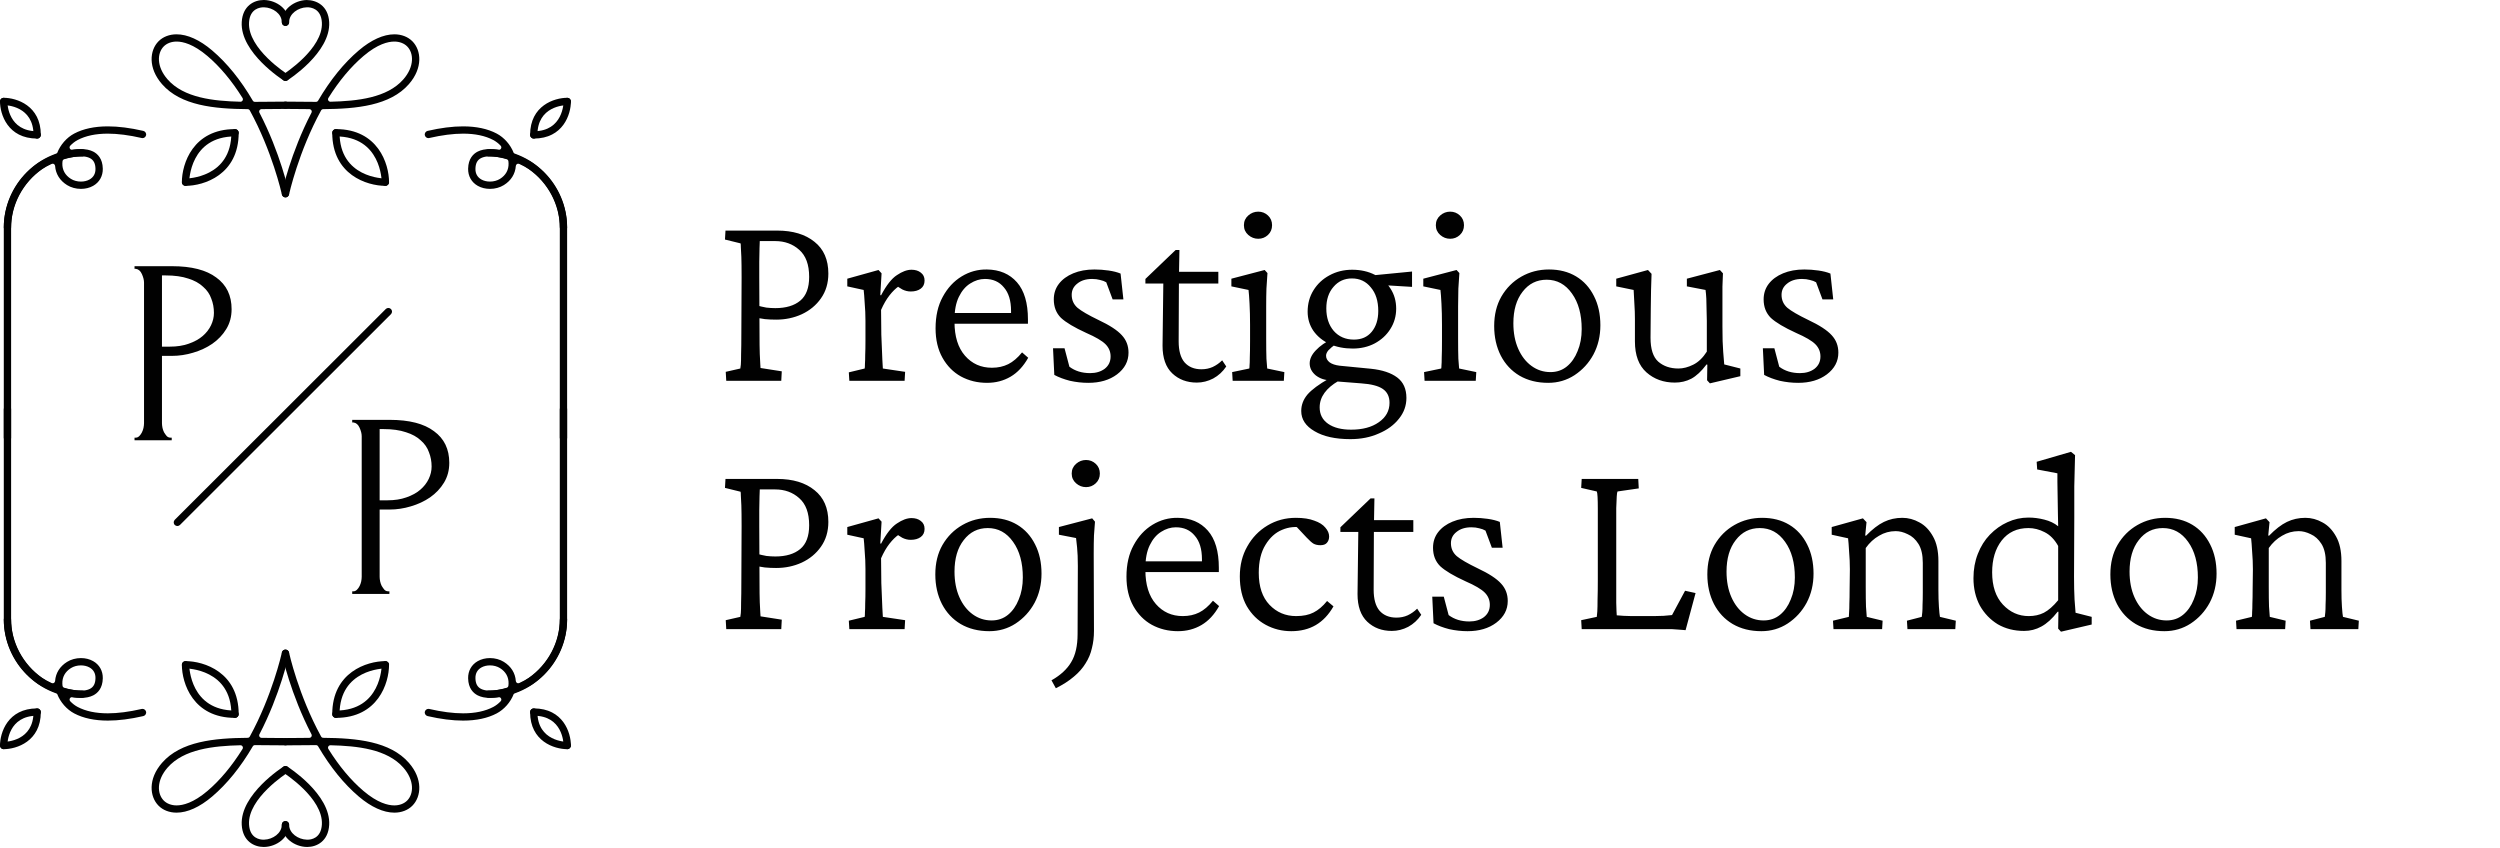 <?xml version="1.0" encoding="UTF-8"?>
<svg xmlns="http://www.w3.org/2000/svg" width="755" height="256" viewBox="0 0 755 256" fill="none">
  <g clip-path="url(#clip0_25_2)">
    <path d="M2.252 69.805C1.642 69.805 1.146 69.312 1.146 68.703C1.146 55.661 11.768 45.05 24.822 45.05C25.432 45.05 25.928 45.547 25.928 46.155C25.928 46.763 25.432 47.258 24.822 47.258C12.985 47.258 3.355 56.878 3.355 68.703C3.355 69.312 2.859 69.805 2.252 69.805Z" fill="#010101"></path>
    <path d="M24.454 47.211C23.047 47.211 21.302 47.511 19.401 48.077C19.122 48.161 18.92 48.401 18.883 48.689C18.856 48.892 18.838 49.094 18.83 49.298C18.759 51.284 19.654 52.917 21.417 54.02C22.261 54.549 23.331 54.84 24.438 54.84C25.405 54.84 26.306 54.621 27.043 54.205C28.24 53.53 28.86 52.419 28.834 50.992C28.808 49.35 28.27 48.319 27.145 47.745C26.449 47.391 25.545 47.211 24.454 47.211ZM2.252 133.335C1.642 133.335 1.146 132.839 1.146 132.231V68.702C1.146 61.173 5.095 53.73 11.454 49.282C12.431 48.599 14.361 47.537 16.845 46.609C17.042 46.537 17.198 46.382 17.274 46.187C18.234 43.715 20.154 41.531 22.407 40.34C25.134 38.894 28.554 38.163 32.572 38.163C35.754 38.163 39.356 38.623 43.285 39.529C43.877 39.666 44.25 40.26 44.112 40.852C43.998 41.351 43.547 41.713 43.046 41.713C42.962 41.713 42.879 41.703 42.795 41.681C38.995 40.806 35.551 40.361 32.552 40.361C28.925 40.361 25.86 41.008 23.44 42.289C22.627 42.722 21.878 43.298 21.213 44.008C20.999 44.236 20.952 44.577 21.1 44.856C21.229 45.097 21.481 45.244 21.751 45.244C21.788 45.244 21.829 45.242 21.868 45.234C22.772 45.09 23.631 45.014 24.424 45.014C25.9 45.014 27.153 45.272 28.147 45.776C29.441 46.434 30.993 47.87 31.045 50.954C31.084 53.176 30.021 55.06 28.13 56.127C27.066 56.727 25.793 57.043 24.44 57.043C22.924 57.043 21.433 56.633 20.245 55.891C18.065 54.526 16.817 52.53 16.639 50.117C16.62 49.877 16.487 49.663 16.28 49.539C16.165 49.472 16.033 49.437 15.905 49.437C15.8 49.437 15.697 49.458 15.599 49.502C14.451 50.029 13.456 50.578 12.72 51.09C6.943 55.132 3.355 61.878 3.355 68.702V132.231C3.355 132.839 2.859 133.335 2.252 133.335Z" fill="#010101"></path>
    <path d="M53.565 158.859C53.271 158.859 52.992 158.745 52.782 158.535C52.354 158.106 52.353 157.404 52.784 156.975L116.504 93.326C116.712 93.116 116.99 93.002 117.284 93.002C117.579 93.002 117.856 93.116 118.066 93.326C118.498 93.758 118.498 94.457 118.066 94.886L54.347 158.536C54.14 158.745 53.86 158.859 53.565 158.859Z" fill="#010101"></path>
    <path d="M40.628 80.39H51.94C57.835 80.39 62.296 81.532 65.323 83.816C68.403 86.046 69.944 89.233 69.944 93.375C69.944 95.606 69.413 97.597 68.35 99.35C67.288 101.102 65.881 102.589 64.128 103.811C62.429 104.979 60.49 105.882 58.313 106.519C56.189 107.156 54.064 107.475 51.94 107.475H48.913V127.789C48.913 128.214 48.966 128.692 49.072 129.223C49.178 129.701 49.338 130.152 49.55 130.577C49.816 131.002 50.081 131.374 50.347 131.692C50.666 132.011 51.037 132.17 51.462 132.17H51.86V132.967H40.628V132.17H41.026C41.398 132.17 41.743 132.011 42.062 131.692C42.381 131.374 42.646 131.002 42.859 130.577C43.071 130.152 43.23 129.701 43.337 129.223C43.443 128.692 43.496 128.214 43.496 127.789V85.329C43.496 84.586 43.283 83.736 42.859 82.78C42.434 81.824 41.823 81.293 41.026 81.187H40.628V80.39ZM48.913 83.178V104.687H51.303C53.427 104.687 55.312 104.395 56.959 103.811C58.658 103.226 60.066 102.456 61.181 101.5C62.296 100.545 63.146 99.456 63.73 98.234C64.314 97.013 64.606 95.765 64.606 94.49C64.606 92.95 64.341 91.516 63.81 90.189C63.332 88.808 62.509 87.613 61.34 86.604C60.225 85.542 58.738 84.718 56.879 84.134C55.02 83.497 52.737 83.178 50.028 83.178H48.913Z" fill="#010101"></path>
    <path d="M106.368 126.795H117.68C123.575 126.795 128.036 127.937 131.064 130.22C134.144 132.451 135.684 135.637 135.684 139.78C135.684 142.01 135.153 144.002 134.091 145.754C133.028 147.507 131.621 148.994 129.869 150.215C128.169 151.384 126.231 152.287 124.053 152.924C121.929 153.561 119.805 153.88 117.68 153.88H114.653V174.194C114.653 174.618 114.706 175.096 114.813 175.627C114.919 176.105 115.078 176.557 115.29 176.982C115.556 177.407 115.822 177.778 116.087 178.097C116.406 178.416 116.778 178.575 117.202 178.575H117.601V179.372H106.368V178.575H106.767C107.138 178.575 107.484 178.416 107.802 178.097C108.121 177.778 108.386 177.407 108.599 176.982C108.811 176.557 108.971 176.105 109.077 175.627C109.183 175.096 109.236 174.618 109.236 174.194V131.734C109.236 130.99 109.024 130.141 108.599 129.185C108.174 128.229 107.563 127.698 106.767 127.592H106.368V126.795ZM114.653 129.583V151.092H117.043C119.167 151.092 121.053 150.8 122.699 150.215C124.398 149.631 125.806 148.861 126.921 147.905C128.036 146.949 128.886 145.861 129.47 144.639C130.054 143.418 130.347 142.17 130.347 140.895C130.347 139.355 130.081 137.921 129.55 136.593C129.072 135.212 128.249 134.018 127.08 133.009C125.965 131.946 124.478 131.123 122.619 130.539C120.761 129.902 118.477 129.583 115.768 129.583H114.653Z" fill="#010101"></path>
    <path d="M119.075 12.553C117.178 12.553 114.023 13.308 109.782 16.909C105.964 20.151 102.393 24.421 99.168 29.596C99.024 29.826 99.02 30.116 99.153 30.349C99.285 30.579 99.53 30.721 99.793 30.721H99.809C107.949 30.521 116.928 29.564 121.82 23.959C125.199 20.087 124.961 16.033 122.978 14.029C122.036 13.076 120.65 12.553 119.075 12.553ZM86.21 59.608C86.125 59.608 86.05 59.6 85.981 59.584C85.687 59.522 85.441 59.353 85.28 59.105C85.121 58.856 85.067 58.563 85.128 58.275C85.232 57.784 87.742 46.178 94.066 34.032C94.183 33.805 94.176 33.533 94.044 33.314C93.911 33.097 93.676 32.961 93.418 32.958L90.944 32.934C89.347 32.916 87.761 32.897 86.209 32.897C85.6 32.897 85.103 32.402 85.103 31.793C85.103 31.185 85.6 30.689 86.209 30.689C87.769 30.689 89.363 30.706 90.97 30.726L91.355 30.731C92.713 30.745 94.078 30.758 95.435 30.761C95.698 30.761 95.939 30.622 96.071 30.396C99.727 24.147 103.857 19.044 108.353 15.227C112.097 12.046 115.812 10.363 119.094 10.363C121.264 10.363 123.201 11.114 124.55 12.477C127.248 15.206 127.749 20.524 123.485 25.412C117.813 31.907 107.7 32.88 97.616 32.964C97.348 32.967 97.103 33.112 96.975 33.345C90.15 45.791 87.312 58.619 87.288 58.743C87.181 59.243 86.726 59.608 86.21 59.608Z" fill="#010101"></path>
    <path d="M116.388 56.127C115.779 56.127 115.284 55.633 115.282 55.027C115.279 54.459 115.052 41.196 101.441 41.196C100.833 41.196 100.336 40.701 100.336 40.092C100.336 39.484 100.833 38.989 101.441 38.989C114.138 38.989 117.493 49.478 117.493 55.022C117.493 55.632 116.996 56.127 116.388 56.127Z" fill="#010101"></path>
    <path d="M116.388 56.127C110.836 56.127 100.336 52.776 100.336 40.092C100.336 39.484 100.833 38.989 101.441 38.989C102.048 38.989 102.545 39.484 102.545 40.092C102.545 53.689 115.824 53.915 116.389 53.918C116.999 53.921 117.492 54.42 117.49 55.027C117.489 55.633 116.993 56.127 116.388 56.127Z" fill="#010101"></path>
    <path d="M11.223 41.846C2.346 41.846 0 34.514 0 30.637C0 30.027 0.497 29.534 1.105 29.534C1.711 29.534 2.207 30.026 2.21 30.632V30.654C2.225 31.677 2.612 39.639 11.223 39.639C11.833 39.639 12.328 40.134 12.328 40.743C12.328 41.353 11.833 41.846 11.223 41.846Z" fill="#010101"></path>
    <path d="M11.224 41.846C10.615 41.846 10.12 41.353 10.12 40.743C10.12 32.068 2.027 31.748 1.105 31.741C0.498 31.735 0.002 31.237 0.004 30.631C0.007 30.026 0.502 29.534 1.106 29.534C4.988 29.534 12.329 31.876 12.329 40.743C12.329 41.353 11.834 41.846 11.224 41.846Z" fill="#010101"></path>
    <path d="M170.168 69.805C169.559 69.805 169.062 69.312 169.062 68.702C169.062 56.878 159.433 47.258 147.596 47.258C146.988 47.258 146.492 46.763 146.492 46.155C146.492 45.547 146.988 45.05 147.596 45.05C160.65 45.05 171.272 55.661 171.272 68.702C171.272 69.312 170.776 69.805 170.168 69.805Z" fill="#010101"></path>
    <path d="M147.965 47.21C146.876 47.21 145.97 47.389 145.272 47.745C144.146 48.319 143.609 49.35 143.581 50.992C143.558 52.417 144.177 53.529 145.373 54.205C146.109 54.621 147.009 54.839 147.975 54.839C149.08 54.839 150.155 54.548 151.001 54.02C152.763 52.917 153.657 51.285 153.587 49.303C153.578 49.094 153.559 48.895 153.535 48.691C153.497 48.402 153.294 48.162 153.015 48.078C151.117 47.51 149.369 47.21 147.965 47.21ZM170.166 133.335C169.558 133.335 169.061 132.839 169.061 132.231V68.702C169.061 61.881 165.475 55.132 159.698 51.092C158.956 50.573 157.96 50.025 156.819 49.502C156.721 49.458 156.615 49.437 156.512 49.437C156.382 49.437 156.251 49.472 156.137 49.54C155.931 49.663 155.796 49.877 155.778 50.119C155.601 52.53 154.356 54.526 152.174 55.891C150.986 56.633 149.495 57.043 147.98 57.043C146.627 57.043 145.35 56.727 144.29 56.128C142.399 55.063 141.335 53.177 141.373 50.954C141.425 47.868 142.976 46.434 144.269 45.776C145.262 45.273 146.514 45.016 147.989 45.016C148.781 45.016 149.643 45.091 150.549 45.236C150.588 45.243 150.628 45.246 150.666 45.246C150.936 45.246 151.186 45.1 151.315 44.856C151.464 44.58 151.421 44.239 151.204 44.01C150.543 43.302 149.792 42.723 148.978 42.289C146.559 41.008 143.494 40.361 139.865 40.361C136.866 40.361 133.422 40.806 129.629 41.68C129.537 41.703 129.455 41.713 129.371 41.713C128.868 41.713 128.419 41.351 128.303 40.85C128.168 40.26 128.541 39.666 129.133 39.529C133.057 38.623 136.659 38.163 139.839 38.163C143.859 38.163 147.28 38.895 150.008 40.338C152.264 41.531 154.184 43.715 155.143 46.187C155.218 46.382 155.375 46.537 155.572 46.609C158.061 47.54 159.991 48.601 160.964 49.282C167.321 53.73 171.27 61.172 171.27 68.702V132.231C171.27 132.839 170.775 133.335 170.166 133.335Z" fill="#010101"></path>
    <path d="M53.341 12.553C51.766 12.553 50.381 13.076 49.441 14.029C47.459 16.032 47.218 20.087 50.597 23.96C55.493 29.564 64.468 30.521 72.603 30.721H72.622C72.885 30.721 73.128 30.579 73.261 30.349C73.395 30.116 73.389 29.826 73.247 29.597C70.02 24.418 66.45 20.148 62.635 16.909C58.396 13.308 55.242 12.553 53.341 12.553ZM86.207 59.607C85.689 59.607 85.239 59.243 85.13 58.738C85.011 58.203 82.185 45.655 75.436 33.344C75.308 33.111 75.064 32.967 74.797 32.964C64.715 32.88 54.602 31.907 48.931 25.412C44.668 20.524 45.171 15.205 47.867 12.477C49.216 11.115 51.152 10.364 53.324 10.364C56.605 10.364 60.32 12.046 64.064 15.227C68.558 19.044 72.69 24.147 76.344 30.396C76.478 30.622 76.718 30.761 76.981 30.761C78.338 30.758 79.701 30.745 81.059 30.731L81.446 30.726C83.055 30.706 84.648 30.689 86.21 30.689C86.818 30.689 87.312 31.185 87.312 31.793C87.312 32.402 86.818 32.897 86.21 32.897C84.656 32.897 83.07 32.916 81.471 32.934L78.997 32.958C78.741 32.961 78.505 33.097 78.374 33.314C78.241 33.533 78.234 33.805 78.351 34.032C84.639 46.107 87.185 57.781 87.289 58.273C87.417 58.868 87.035 59.455 86.44 59.583C86.368 59.6 86.289 59.607 86.207 59.607Z" fill="#010101"></path>
    <path d="M56.024 56.125C55.419 56.122 54.924 55.629 54.924 55.022C54.924 49.478 58.279 38.989 70.979 38.989C71.587 38.989 72.084 39.484 72.084 40.092C72.084 40.701 71.587 41.196 70.979 41.196C57.401 41.196 57.139 54.458 57.135 55.022C57.13 55.632 56.636 56.125 56.029 56.125H56.024Z" fill="#010101"></path>
    <path d="M56.029 56.127C55.421 56.127 54.924 55.632 54.924 55.022C54.924 54.416 55.419 53.919 56.025 53.918C56.593 53.915 69.873 53.689 69.873 40.092C69.873 39.484 70.369 38.989 70.979 38.989C71.587 38.989 72.084 39.484 72.084 40.092C72.084 52.776 61.583 56.127 56.029 56.127Z" fill="#010101"></path>
    <path d="M161.195 41.846C160.587 41.846 160.09 41.353 160.09 40.743C160.09 40.134 160.587 39.639 161.195 39.639C170.106 39.639 170.207 31.004 170.207 30.637C170.207 30.027 170.703 29.534 171.311 29.534C171.921 29.534 172.417 30.027 172.417 30.637C172.417 34.514 170.071 41.846 161.195 41.846Z" fill="#010101"></path>
    <path d="M161.195 41.846C160.587 41.846 160.09 41.353 160.09 40.743C160.09 31.876 167.428 29.534 171.311 29.534C171.921 29.534 172.417 30.027 172.417 30.637C172.417 31.243 171.924 31.74 171.317 31.741C170.39 31.748 162.299 32.067 162.299 40.743C162.299 41.353 161.805 41.846 161.195 41.846Z" fill="#010101"></path>
    <path d="M86.206 24.442C85.999 24.442 85.797 24.383 85.621 24.273C85.487 24.187 72.474 15.919 73.004 6.658C73.282 1.743 76.746 0 79.628 0L79.844 0.003C83.436 0.107 87.311 2.704 87.311 6.721C87.311 7.331 86.817 7.826 86.209 7.826C85.6 7.826 85.103 7.331 85.103 6.721C85.103 4.115 82.352 2.281 79.78 2.209L79.591 2.206C78.624 2.206 75.453 2.534 75.208 6.785C74.754 14.721 86.675 22.329 86.797 22.406C87.046 22.562 87.22 22.807 87.285 23.092C87.352 23.381 87.301 23.678 87.142 23.927C86.939 24.25 86.587 24.442 86.206 24.442Z" fill="#010101"></path>
    <path d="M86.21 24.442C85.828 24.442 85.479 24.25 85.276 23.93C85.118 23.678 85.067 23.38 85.131 23.09C85.196 22.805 85.369 22.561 85.618 22.406C85.738 22.329 97.659 14.705 97.209 6.785C96.965 2.533 93.808 2.204 92.848 2.204L92.626 2.209C90.064 2.281 87.311 4.115 87.311 6.721C87.311 7.331 86.817 7.826 86.209 7.826C85.6 7.826 85.103 7.331 85.103 6.721C85.103 2.703 88.981 0.107 92.574 0.003C95.608 0.003 99.134 1.745 99.412 6.658C99.941 15.919 86.929 24.187 86.799 24.27C86.62 24.383 86.416 24.442 86.21 24.442Z" fill="#010101"></path>
    <path d="M147.596 210.733C146.988 210.733 146.492 210.239 146.492 209.63C146.492 209.022 146.988 208.526 147.596 208.526C159.433 208.526 169.062 198.907 169.062 187.085C169.062 186.477 169.559 185.982 170.168 185.982C170.776 185.982 171.272 186.477 171.272 187.085C171.272 200.124 160.65 210.733 147.596 210.733Z" fill="#010101"></path>
    <path d="M147.977 200.946C147.009 200.946 146.109 201.166 145.373 201.578C144.177 202.257 143.558 203.369 143.581 204.794C143.609 206.434 144.146 207.468 145.271 208.041C145.969 208.394 146.874 208.573 147.965 208.573C149.369 208.573 151.118 208.272 153.015 207.708C153.294 207.622 153.497 207.384 153.535 207.094C153.559 206.89 153.578 206.687 153.587 206.486C153.657 204.499 152.763 202.868 150.999 201.765C150.158 201.237 149.084 200.946 147.977 200.946ZM139.839 217.622C136.66 217.622 133.058 217.163 129.132 216.259C128.539 216.121 128.168 215.528 128.303 214.934C128.419 214.439 128.872 214.079 129.385 214.079C129.466 214.079 129.551 214.088 129.632 214.105C133.419 214.981 136.86 215.425 139.859 215.425C143.488 215.425 146.554 214.774 148.977 213.494C149.775 213.073 150.544 212.477 151.202 211.776C151.42 211.548 151.464 211.206 151.315 210.928C151.186 210.686 150.936 210.539 150.666 210.539C150.628 210.539 150.588 210.542 150.549 210.547C149.642 210.695 148.781 210.769 147.989 210.769C146.512 210.769 145.262 210.513 144.269 210.006C142.976 209.349 141.425 207.918 141.373 204.831C141.336 202.608 142.399 200.722 144.29 199.656C145.35 199.059 146.627 198.74 147.978 198.74C149.495 198.74 150.985 199.15 152.173 199.894C154.356 201.259 155.601 203.253 155.778 205.666C155.796 205.906 155.931 206.123 156.137 206.246C156.251 206.314 156.383 206.347 156.512 206.347C156.617 206.347 156.721 206.326 156.819 206.282C157.965 205.757 158.962 205.208 159.697 204.695C165.475 200.652 169.061 193.903 169.061 187.085V123.554C169.061 122.945 169.558 122.45 170.166 122.45C170.775 122.45 171.27 122.945 171.27 123.554V187.085C171.27 194.614 167.321 202.053 160.965 206.502C159.988 207.182 158.058 208.246 155.572 209.174C155.375 209.249 155.218 209.403 155.143 209.598C154.184 212.07 152.264 214.255 150.01 215.445C147.282 216.89 143.861 217.622 139.839 217.622Z" fill="#010101"></path>
    <path d="M72.603 225.067C64.469 225.262 55.492 226.22 50.597 231.827C47.218 235.697 47.459 239.753 49.441 241.757C50.379 242.707 51.764 243.231 53.339 243.231C55.24 243.231 58.396 242.475 62.635 238.877C66.446 235.64 70.017 231.371 73.247 226.19C73.389 225.961 73.394 225.672 73.261 225.437C73.128 225.207 72.884 225.067 72.622 225.067H72.603ZM53.322 245.42C51.15 245.42 49.213 244.669 47.868 243.306C45.171 240.579 44.668 235.262 48.931 230.376C54.603 223.876 64.716 222.905 74.797 222.822C75.064 222.819 75.308 222.675 75.436 222.44C82.185 210.128 85.011 197.58 85.129 197.053C85.239 196.54 85.686 196.173 86.201 196.173C86.279 196.173 86.356 196.182 86.433 196.197C87.035 196.329 87.416 196.915 87.289 197.513C87.185 198.002 84.638 209.682 78.351 221.755C78.234 221.981 78.241 222.252 78.374 222.473C78.504 222.69 78.741 222.827 78.997 222.828L81.851 222.858C83.323 222.874 84.779 222.89 86.21 222.89C86.818 222.89 87.312 223.387 87.312 223.993C87.312 224.601 86.818 225.096 86.21 225.096C84.646 225.096 83.052 225.079 81.443 225.061C79.958 225.045 78.467 225.029 76.982 225.025C76.719 225.025 76.478 225.164 76.344 225.39C72.689 231.642 68.557 236.745 64.064 240.557C60.321 243.739 56.606 245.42 53.322 245.42Z" fill="#010101"></path>
    <path d="M70.979 216.797C58.279 216.797 54.924 206.308 54.924 200.762C54.924 200.154 55.421 199.658 56.029 199.658C56.638 199.658 57.133 200.153 57.135 200.758V200.781C57.149 201.638 57.578 214.587 70.979 214.587C71.587 214.587 72.084 215.083 72.084 215.691C72.084 216.3 71.587 216.797 70.979 216.797Z" fill="#010101"></path>
    <path d="M70.98 216.797C70.37 216.797 69.874 216.3 69.874 215.691C69.874 202.131 56.595 201.868 56.03 201.864C55.42 201.861 54.926 201.367 54.928 200.758C54.929 200.153 55.425 199.658 56.03 199.658C61.584 199.658 72.085 203.008 72.085 215.691C72.085 216.3 71.588 216.797 70.98 216.797Z" fill="#010101"></path>
    <path d="M171.311 226.251C170.704 226.251 170.209 225.759 170.207 225.154C170.2 224.229 169.881 216.146 161.195 216.146C160.587 216.146 160.09 215.651 160.09 215.041C160.09 214.433 160.587 213.937 161.195 213.937C170.071 213.937 172.417 221.271 172.417 225.148C172.417 225.756 171.921 226.251 171.311 226.251Z" fill="#010101"></path>
    <path d="M171.311 226.251C167.428 226.251 160.09 223.908 160.09 215.041C160.09 214.433 160.587 213.937 161.195 213.937C161.805 213.937 162.299 214.433 162.299 215.041C162.299 223.942 170.943 224.045 171.311 224.045C171.921 224.045 172.417 224.539 172.417 225.148C172.417 225.756 171.921 226.251 171.311 226.251Z" fill="#010101"></path>
    <path d="M24.822 210.733C11.768 210.733 1.146 200.124 1.146 187.085C1.146 186.477 1.642 185.982 2.252 185.982C2.859 185.982 3.355 186.477 3.355 187.085C3.355 198.907 12.985 208.526 24.822 208.526C25.432 208.526 25.928 209.022 25.928 209.63C25.928 210.239 25.432 210.733 24.822 210.733Z" fill="#010101"></path>
    <path d="M24.438 200.946C23.333 200.946 22.261 201.237 21.417 201.767C19.654 202.868 18.759 204.501 18.83 206.485C18.838 206.688 18.856 206.893 18.883 207.097C18.92 207.384 19.122 207.622 19.401 207.706C21.302 208.275 23.047 208.578 24.451 208.578C25.544 208.578 26.449 208.397 27.146 208.041C28.27 207.468 28.808 206.434 28.834 204.793C28.86 203.367 28.24 202.256 27.043 201.578C26.306 201.165 25.405 200.946 24.438 200.946ZM32.576 217.622C28.556 217.622 25.134 216.89 22.408 215.447C20.154 214.255 18.234 212.07 17.274 209.598C17.198 209.403 17.042 209.249 16.845 209.174C14.358 208.246 12.43 207.184 11.454 206.502C5.095 202.053 1.146 194.614 1.146 187.085V123.554C1.146 122.945 1.642 122.45 2.252 122.45C2.859 122.45 3.355 122.945 3.355 123.554V187.085C3.355 193.905 6.943 200.654 12.719 204.693C13.456 205.208 14.451 205.757 15.599 206.282C15.697 206.326 15.8 206.347 15.905 206.347C16.033 206.347 16.165 206.314 16.28 206.246C16.487 206.123 16.62 205.906 16.639 205.667C16.817 203.253 18.065 201.259 20.245 199.894C21.435 199.15 22.926 198.74 24.441 198.74C25.794 198.74 27.068 199.059 28.13 199.658C30.021 200.725 31.084 202.61 31.045 204.832C30.993 207.916 29.441 209.348 28.149 210.006C27.153 210.514 25.9 210.772 24.425 210.772C23.633 210.772 22.773 210.697 21.868 210.549C21.829 210.543 21.788 210.54 21.751 210.54C21.481 210.54 21.229 210.688 21.1 210.928C20.952 211.207 20.999 211.549 21.213 211.778C21.88 212.487 22.63 213.066 23.44 213.494C25.858 214.774 28.927 215.425 32.558 215.425C35.557 215.425 38.998 214.981 42.788 214.105C42.868 214.088 42.95 214.079 43.031 214.079C43.544 214.079 43.998 214.439 44.112 214.934C44.25 215.528 43.879 216.121 43.285 216.259C39.358 217.163 35.757 217.622 32.576 217.622Z" fill="#010101"></path>
    <path d="M99.796 225.067C99.533 225.067 99.288 225.207 99.156 225.437C99.023 225.672 99.027 225.961 99.17 226.19C102.404 231.374 105.973 235.642 109.782 238.877C114.023 242.475 117.178 243.232 119.076 243.232C120.651 243.232 122.038 242.708 122.978 241.757C124.96 239.753 125.199 235.697 121.82 231.829C116.926 226.22 107.949 225.262 99.812 225.067H99.796ZM119.095 245.42C115.813 245.42 112.099 243.739 108.353 240.557C103.863 236.748 99.731 231.645 96.071 225.39C95.939 225.164 95.699 225.025 95.437 225.025C93.952 225.029 92.459 225.045 90.976 225.061C89.365 225.078 87.771 225.096 86.209 225.096C85.6 225.096 85.103 224.601 85.103 223.993C85.103 223.387 85.6 222.89 86.209 222.89C87.638 222.89 89.095 222.874 90.567 222.858L93.418 222.828C93.676 222.826 93.911 222.69 94.044 222.473C94.176 222.252 94.183 221.981 94.066 221.755C87.742 209.611 85.233 198.001 85.13 197.514C85.067 197.222 85.121 196.927 85.28 196.681C85.441 196.433 85.687 196.263 85.979 196.2C86.061 196.181 86.139 196.173 86.218 196.173C86.729 196.173 87.181 196.54 87.288 197.047C87.314 197.173 90.075 209.843 96.981 222.44C97.109 222.674 97.353 222.819 97.621 222.822C107.703 222.905 117.814 223.876 123.485 230.376C127.749 235.262 127.248 240.579 124.55 243.306C123.204 244.669 121.267 245.42 119.095 245.42Z" fill="#010101"></path>
    <path d="M101.441 216.797C100.833 216.797 100.336 216.301 100.336 215.691C100.336 215.083 100.833 214.587 101.441 214.587C115.052 214.587 115.279 201.324 115.282 200.761C115.285 200.154 115.781 199.659 116.388 199.659C116.999 199.662 117.493 200.157 117.493 200.762C117.493 206.308 114.138 216.797 101.441 216.797Z" fill="#010101"></path>
    <path d="M101.441 216.797C100.833 216.797 100.336 216.3 100.336 215.691C100.336 203.008 110.836 199.658 116.388 199.658C116.996 199.658 117.493 200.154 117.493 200.762C117.493 201.37 116.999 201.862 116.392 201.864C115.823 201.868 102.545 202.131 102.545 215.691C102.545 216.3 102.048 216.797 101.441 216.797Z" fill="#010101"></path>
    <path d="M1.098 226.248C0.496 226.245 0 225.751 0 225.148C0 221.271 2.346 213.937 11.223 213.937C11.833 213.937 12.328 214.433 12.328 215.041C12.328 215.651 11.833 216.146 11.223 216.146C2.538 216.146 2.218 224.229 2.21 225.149C2.204 225.753 1.71 226.248 1.105 226.248H1.098Z" fill="#010101"></path>
    <path d="M1.105 226.251C0.497 226.251 0 225.756 0 225.148C0 224.54 0.494 224.046 1.1 224.045C2.025 224.038 10.119 223.718 10.119 215.041C10.119 214.433 10.614 213.937 11.223 213.937C11.833 213.937 12.328 214.433 12.328 215.041C12.328 223.908 4.987 226.251 1.105 226.251Z" fill="#010101"></path>
    <path d="M92.567 255.782C88.981 255.679 85.104 253.079 85.104 249.063C85.104 248.455 85.601 247.959 86.21 247.959C86.818 247.959 87.312 248.455 87.312 249.063C87.312 251.671 90.065 253.502 92.635 253.577C92.706 253.582 92.803 253.585 92.902 253.585C93.851 253.585 96.966 253.253 97.209 249.001C97.661 241.064 85.742 233.457 85.621 233.38C85.371 233.221 85.197 232.978 85.132 232.691C85.066 232.403 85.116 232.108 85.273 231.858C85.478 231.538 85.828 231.345 86.212 231.345C86.418 231.345 86.622 231.403 86.798 231.515C86.93 231.596 99.942 239.866 99.413 249.125C99.133 254.04 95.669 255.784 92.786 255.784L92.567 255.782Z" fill="#010101"></path>
    <path d="M79.631 255.784C76.748 255.784 73.284 254.04 73.004 249.125C72.474 239.866 85.487 231.596 85.619 231.516C85.796 231.403 85.997 231.345 86.205 231.345C86.587 231.345 86.938 231.536 87.139 231.856C87.298 232.108 87.351 232.405 87.285 232.693C87.22 232.979 87.048 233.222 86.8 233.38C86.678 233.457 74.756 241.078 75.208 249.001C75.453 253.252 78.585 253.583 79.537 253.583L79.798 253.576C82.352 253.502 85.103 251.671 85.103 249.063C85.103 248.455 85.6 247.959 86.209 247.959C86.817 247.959 87.311 248.455 87.311 249.063C87.311 253.079 83.436 255.679 79.844 255.782L79.631 255.784Z" fill="#010101"></path>
  </g>
  <path d="M219.328 115L219.173 112.295L223.578 111.291C223.63 111.085 223.681 110.698 223.733 110.131C223.784 109.513 223.81 108.457 223.81 106.963C223.861 105.417 223.887 103.254 223.887 100.472L223.964 83.856C223.964 81.126 223.939 79.039 223.887 77.597C223.836 76.154 223.784 75.15 223.733 74.583C223.733 74.016 223.707 73.656 223.655 73.501L218.941 72.342L219.096 69.637H234.706C239.446 69.637 243.207 70.77 245.989 73.037C248.771 75.253 250.162 78.447 250.162 82.62C250.162 85.505 249.415 88.004 247.921 90.116C246.478 92.177 244.546 93.774 242.125 94.907C239.755 95.989 237.179 96.53 234.397 96.53C233.212 96.53 232.079 96.479 230.997 96.376C229.966 96.221 229.013 96.067 228.137 95.912V92.125C229.477 92.486 230.585 92.744 231.46 92.898C232.388 93.001 233.289 93.053 234.165 93.053C237.359 93.053 239.858 92.306 241.661 90.812C243.465 89.317 244.366 86.922 244.366 83.625C244.366 79.915 243.361 77.185 241.352 75.433C239.394 73.681 236.973 72.806 234.088 72.806H229.451C229.451 73.115 229.425 73.836 229.374 74.969C229.374 76.103 229.348 77.468 229.297 79.065C229.297 80.611 229.297 82.208 229.297 83.856L229.374 100.472C229.374 103.254 229.4 105.392 229.451 106.886C229.503 108.328 229.554 109.359 229.606 109.977C229.657 110.544 229.683 110.93 229.683 111.136L236.097 112.141L235.943 115H219.328ZM256.499 115L256.344 112.45L261.136 111.291C261.187 111.033 261.213 110.569 261.213 109.9C261.264 109.23 261.29 108.328 261.29 107.195C261.342 106.061 261.368 104.645 261.368 102.944V96.839C261.368 95.036 261.29 93.259 261.136 91.507C261.033 89.704 260.93 88.39 260.827 87.566L255.881 86.484V84.166L265.309 81.538L266.236 82.543L265.85 89.112L266.082 89.189C267.679 86.149 269.276 84.114 270.873 83.084C272.47 82.002 273.938 81.461 275.278 81.461C276.411 81.461 277.339 81.744 278.06 82.311C278.833 82.878 279.219 83.676 279.219 84.707C279.219 85.788 278.833 86.613 278.06 87.18C277.287 87.746 276.282 88.03 275.046 88.03C274.17 88.03 273.32 87.823 272.496 87.411C271.723 86.999 271.002 86.484 270.332 85.866L271.491 86.407C270.512 87.076 269.559 88.004 268.632 89.189C267.704 90.374 266.854 91.842 266.082 93.594L266.159 101.09C266.21 102.223 266.262 103.46 266.313 104.799C266.365 106.139 266.416 107.401 266.468 108.586C266.519 109.719 266.571 110.621 266.622 111.291L273.346 112.295L273.191 115H256.499ZM298.075 115.618C295.19 115.618 292.563 114.974 290.193 113.686C287.874 112.398 286.02 110.518 284.629 108.045C283.238 105.572 282.542 102.61 282.542 99.158C282.542 95.448 283.263 92.28 284.706 89.652C286.148 86.973 288.055 84.913 290.424 83.47C292.794 82.028 295.345 81.332 298.075 81.384C301.888 81.435 304.901 82.723 307.117 85.248C309.332 87.772 310.44 91.507 310.44 96.453V97.767H286.406V94.521H306.112L305.339 95.294V93.903C305.339 90.812 304.618 88.442 303.176 86.793C301.785 85.093 299.878 84.243 297.457 84.243C295.911 84.243 294.417 84.707 292.975 85.634C291.584 86.51 290.45 87.849 289.574 89.652C288.699 91.456 288.261 93.722 288.261 96.453V97.226C288.261 101.605 289.317 105.005 291.429 107.427C293.541 109.848 296.246 111.059 299.543 111.059C301.398 111.059 303.047 110.698 304.489 109.977C305.932 109.256 307.323 108.071 308.662 106.422L310.517 108.045C309.075 110.621 307.297 112.527 305.185 113.764C303.073 115 300.703 115.618 298.075 115.618ZM328.678 115.618C326.823 115.618 324.968 115.412 323.114 115C321.31 114.536 319.739 113.944 318.4 113.223L318.013 105.186H321.491L322.959 110.75C324.659 112.038 326.746 112.682 329.219 112.682C330.97 112.682 332.439 112.244 333.624 111.368C334.809 110.441 335.401 109.204 335.401 107.658C335.401 106.216 334.886 104.979 333.855 103.949C332.825 102.919 330.893 101.785 328.059 100.549C324.453 98.9 321.903 97.38 320.409 95.989C318.966 94.547 318.245 92.692 318.245 90.425C318.245 88.622 318.76 87.051 319.791 85.711C320.821 84.372 322.264 83.316 324.118 82.543C325.973 81.77 328.111 81.384 330.532 81.384C331.923 81.384 333.34 81.487 334.783 81.693C336.225 81.899 337.436 82.208 338.415 82.62L339.265 90.425H336.019L334.087 85.248C333.572 84.938 332.954 84.707 332.233 84.552C331.511 84.346 330.713 84.243 329.837 84.243C327.982 84.243 326.488 84.707 325.355 85.634C324.221 86.51 323.655 87.643 323.655 89.034C323.655 90.631 324.247 91.945 325.432 92.975C326.617 93.954 328.703 95.165 331.692 96.608C335.092 98.205 337.462 99.75 338.801 101.244C340.141 102.687 340.811 104.439 340.811 106.499C340.811 109.127 339.651 111.316 337.333 113.068C335.066 114.768 332.181 115.618 328.678 115.618ZM370.331 110.672C369.301 112.218 367.987 113.429 366.39 114.304C364.793 115.129 363.144 115.541 361.444 115.541C358.456 115.541 355.983 114.614 354.025 112.759C352.068 110.904 351.089 108.122 351.089 104.413L351.32 85.634H345.911V84.243L355.03 75.51H356.189L356.035 83.856L355.957 103.099C355.957 105.933 356.55 108.045 357.735 109.436C358.971 110.827 360.671 111.522 362.835 111.522C364.072 111.522 365.205 111.291 366.235 110.827C367.317 110.312 368.27 109.642 369.095 108.818L370.331 110.672ZM353.793 85.634V82.079H367.936V85.634H353.793ZM372.263 115L372.109 112.373L377.286 111.291C377.338 111.085 377.364 110.775 377.364 110.363C377.415 109.9 377.441 109.101 377.441 107.968C377.492 106.783 377.518 105.108 377.518 102.944V98.076C377.518 95.757 377.467 93.645 377.364 91.739C377.261 89.781 377.157 88.39 377.054 87.566L371.877 86.484V84.166L381.923 81.538L382.773 82.466C382.67 84.063 382.567 85.634 382.464 87.18C382.412 88.674 382.387 90.451 382.387 92.512V102.249C382.387 104.773 382.412 106.808 382.464 108.354C382.567 109.9 382.644 110.878 382.696 111.291L387.874 112.373L387.719 115H372.263ZM379.991 72.11C378.858 72.11 377.853 71.724 376.977 70.951C376.101 70.178 375.663 69.199 375.663 68.014C375.663 66.829 376.101 65.85 376.977 65.078C377.853 64.305 378.858 63.919 379.991 63.919C381.124 63.919 382.103 64.305 382.928 65.078C383.752 65.85 384.164 66.829 384.164 68.014C384.164 69.199 383.752 70.178 382.928 70.951C382.103 71.724 381.124 72.11 379.991 72.11ZM407.812 132.62C403.278 132.62 399.672 131.821 396.992 130.224C394.313 128.678 392.974 126.643 392.974 124.119C392.974 122.316 393.592 120.667 394.829 119.173C396.117 117.679 398.306 116.056 401.397 114.304L404.179 115.077C402.376 116.108 400.985 117.293 400.006 118.632C399.028 119.972 398.538 121.44 398.538 123.037C398.538 125.149 399.388 126.798 401.088 127.983C402.788 129.168 405.107 129.76 408.043 129.76C411.495 129.76 414.277 129.013 416.39 127.519C418.553 126.025 419.635 124.067 419.635 121.646C419.635 119.791 418.966 118.4 417.626 117.473C416.287 116.546 414.097 115.979 411.057 115.773L403.175 115.155L401.861 114.845C400.161 114.845 398.667 114.356 397.379 113.377C396.142 112.347 395.524 111.136 395.524 109.745C395.524 108.406 396.142 107.092 397.379 105.804C398.615 104.464 400.367 103.254 402.634 102.172L403.561 103.795C402.479 104.567 401.681 105.237 401.166 105.804C400.702 106.37 400.47 106.911 400.47 107.427C400.47 108.199 400.831 108.869 401.552 109.436C402.273 109.951 403.278 110.286 404.566 110.441L414.071 111.368C417.471 111.729 420.099 112.604 421.954 113.995C423.808 115.386 424.736 117.447 424.736 120.178C424.736 122.496 423.989 124.583 422.495 126.437C421.001 128.344 418.966 129.838 416.39 130.92C413.865 132.053 411.006 132.62 407.812 132.62ZM408.507 105.263C405.931 105.263 403.587 104.799 401.475 103.872C399.414 102.893 397.791 101.553 396.606 99.853C395.473 98.153 394.906 96.247 394.906 94.135C394.906 91.713 395.498 89.549 396.683 87.643C397.868 85.737 399.465 84.243 401.475 83.161C403.535 82.028 405.828 81.461 408.353 81.461C410.929 81.461 413.221 81.976 415.23 83.006C417.24 83.985 418.811 85.376 419.944 87.18C421.078 88.931 421.645 90.94 421.645 93.207C421.645 95.474 421.052 97.535 419.867 99.39C418.734 101.193 417.162 102.635 415.153 103.717C413.195 104.748 410.98 105.263 408.507 105.263ZM408.893 102.558C411.16 102.558 412.938 101.785 414.226 100.24C415.565 98.643 416.235 96.53 416.235 93.903C416.235 90.915 415.488 88.545 413.994 86.793C412.551 84.99 410.645 84.088 408.275 84.088C406.008 84.088 404.154 84.938 402.711 86.638C401.269 88.287 400.547 90.451 400.547 93.13C400.547 95.912 401.294 98.179 402.788 99.931C404.334 101.682 406.369 102.558 408.893 102.558ZM426.436 86.638L417.549 86.098L414.535 83.161L426.436 82.002V86.638ZM430.223 115L430.068 112.373L435.246 111.291C435.297 111.085 435.323 110.775 435.323 110.363C435.374 109.9 435.4 109.101 435.4 107.968C435.452 106.783 435.478 105.108 435.478 102.944V98.076C435.478 95.757 435.426 93.645 435.323 91.739C435.22 89.781 435.117 88.39 435.014 87.566L429.836 86.484V84.166L439.882 81.538L440.733 82.466C440.629 84.063 440.526 85.634 440.423 87.18C440.372 88.674 440.346 90.451 440.346 92.512V102.249C440.346 104.773 440.372 106.808 440.423 108.354C440.526 109.9 440.604 110.878 440.655 111.291L445.833 112.373L445.678 115H430.223ZM437.95 72.11C436.817 72.11 435.812 71.724 434.937 70.951C434.061 70.178 433.623 69.199 433.623 68.014C433.623 66.829 434.061 65.85 434.937 65.078C435.812 64.305 436.817 63.919 437.95 63.919C439.084 63.919 440.063 64.305 440.887 65.078C441.711 65.85 442.124 66.829 442.124 68.014C442.124 69.199 441.711 70.178 440.887 70.951C440.063 71.724 439.084 72.11 437.95 72.11ZM467.548 115.618C464.251 115.618 461.366 114.897 458.893 113.454C456.472 112.012 454.591 110.003 453.252 107.427C451.912 104.799 451.242 101.811 451.242 98.462C451.242 95.062 451.964 92.1 453.406 89.575C454.9 86.999 456.91 84.99 459.434 83.547C461.959 82.105 464.741 81.384 467.78 81.384C470.923 81.384 473.653 82.079 475.972 83.47C478.29 84.861 480.093 86.845 481.381 89.421C482.669 91.945 483.313 94.882 483.313 98.23C483.313 101.476 482.618 104.413 481.227 107.04C479.836 109.616 477.93 111.703 475.508 113.3C473.138 114.845 470.485 115.618 467.548 115.618ZM468.244 112.373C470.15 112.373 471.799 111.806 473.19 110.672C474.581 109.539 475.663 107.993 476.435 106.036C477.26 104.078 477.672 101.863 477.672 99.39C477.672 94.959 476.693 91.378 474.735 88.648C472.778 85.866 470.227 84.475 467.085 84.475C464.097 84.475 461.675 85.685 459.82 88.107C457.966 90.477 457.038 93.645 457.038 97.612C457.038 100.549 457.528 103.125 458.507 105.34C459.486 107.555 460.825 109.281 462.525 110.518C464.225 111.754 466.132 112.373 468.244 112.373ZM520.716 110.054L525.585 111.291V113.609L516.389 115.773L515.539 114.845L515.616 110.131L515.384 110.054C513.839 112.115 512.293 113.557 510.747 114.382C509.253 115.155 507.605 115.541 505.802 115.541C502.401 115.541 499.542 114.511 497.224 112.45C494.905 110.389 493.746 107.272 493.746 103.099V96.376C493.746 94.83 493.695 93.336 493.591 91.894C493.54 90.4 493.463 88.957 493.36 87.566L488.105 86.484V84.166L497.687 81.538L498.769 82.697C498.718 84.294 498.666 85.943 498.615 87.643C498.563 89.343 498.537 91.147 498.537 93.053L498.46 102.017C498.46 105.417 499.233 107.813 500.778 109.204C502.376 110.595 504.411 111.291 506.883 111.291C508.326 111.291 509.82 110.904 511.366 110.131C512.911 109.359 514.277 108.045 515.461 106.19V96.917C515.461 95.783 515.436 94.65 515.384 93.516C515.384 92.331 515.358 91.224 515.307 90.193C515.255 89.163 515.178 88.287 515.075 87.566L509.434 86.484V84.166L519.403 81.538L520.33 82.543C520.279 84.088 520.227 85.428 520.176 86.561C520.176 87.643 520.176 88.725 520.176 89.807C520.176 90.837 520.176 91.997 520.176 93.284V98.617C520.176 101.914 520.253 104.464 520.407 106.267C520.562 108.019 520.665 109.281 520.716 110.054ZM543.05 115.618C541.195 115.618 539.341 115.412 537.486 115C535.683 114.536 534.112 113.944 532.772 113.223L532.386 105.186H535.863L537.331 110.75C539.032 112.038 541.118 112.682 543.591 112.682C545.343 112.682 546.811 112.244 547.996 111.368C549.181 110.441 549.773 109.204 549.773 107.658C549.773 106.216 549.258 104.979 548.228 103.949C547.197 102.919 545.265 101.785 542.432 100.549C538.826 98.9 536.275 97.38 534.781 95.989C533.339 94.547 532.617 92.692 532.617 90.425C532.617 88.622 533.133 87.051 534.163 85.711C535.193 84.372 536.636 83.316 538.491 82.543C540.345 81.77 542.483 81.384 544.905 81.384C546.296 81.384 547.713 81.487 549.155 81.693C550.598 81.899 551.808 82.208 552.787 82.62L553.637 90.425H550.392L548.46 85.248C547.944 84.938 547.326 84.707 546.605 84.552C545.884 84.346 545.085 84.243 544.209 84.243C542.355 84.243 540.861 84.707 539.727 85.634C538.594 86.51 538.027 87.643 538.027 89.034C538.027 90.631 538.619 91.945 539.804 92.975C540.989 93.954 543.076 95.165 546.064 96.608C549.464 98.205 551.834 99.75 553.174 101.244C554.513 102.687 555.183 104.439 555.183 106.499C555.183 109.127 554.024 111.316 551.705 113.068C549.439 114.768 546.553 115.618 543.05 115.618ZM219.328 190L219.173 187.295L223.578 186.291C223.63 186.085 223.681 185.698 223.733 185.131C223.784 184.513 223.81 183.457 223.81 181.963C223.861 180.417 223.887 178.254 223.887 175.472L223.964 158.856C223.964 156.126 223.939 154.039 223.887 152.597C223.836 151.154 223.784 150.15 223.733 149.583C223.733 149.016 223.707 148.656 223.655 148.501L218.941 147.342L219.096 144.637H234.706C239.446 144.637 243.207 145.771 245.989 148.037C248.771 150.253 250.162 153.447 250.162 157.62C250.162 160.505 249.415 163.004 247.921 165.116C246.478 167.177 244.546 168.774 242.125 169.907C239.755 170.989 237.179 171.53 234.397 171.53C233.212 171.53 232.079 171.479 230.997 171.376C229.966 171.221 229.013 171.067 228.137 170.912V167.125C229.477 167.486 230.585 167.744 231.46 167.898C232.388 168.001 233.289 168.053 234.165 168.053C237.359 168.053 239.858 167.306 241.661 165.812C243.465 164.318 244.366 161.922 244.366 158.625C244.366 154.915 243.361 152.185 241.352 150.433C239.394 148.681 236.973 147.806 234.088 147.806H229.451C229.451 148.115 229.425 148.836 229.374 149.969C229.374 151.103 229.348 152.468 229.297 154.065C229.297 155.611 229.297 157.208 229.297 158.856L229.374 175.472C229.374 178.254 229.4 180.392 229.451 181.886C229.503 183.328 229.554 184.359 229.606 184.977C229.657 185.544 229.683 185.93 229.683 186.136L236.097 187.141L235.943 190H219.328ZM256.499 190L256.344 187.45L261.136 186.291C261.187 186.033 261.213 185.569 261.213 184.9C261.264 184.23 261.29 183.328 261.29 182.195C261.342 181.061 261.368 179.645 261.368 177.944V171.839C261.368 170.036 261.29 168.259 261.136 166.507C261.033 164.704 260.93 163.39 260.827 162.566L255.881 161.484V159.166L265.309 156.538L266.236 157.543L265.85 164.111L266.082 164.189C267.679 161.149 269.276 159.114 270.873 158.084C272.47 157.002 273.938 156.461 275.278 156.461C276.411 156.461 277.339 156.744 278.06 157.311C278.833 157.878 279.219 158.676 279.219 159.707C279.219 160.788 278.833 161.613 278.06 162.179C277.287 162.746 276.282 163.03 275.046 163.03C274.17 163.03 273.32 162.823 272.496 162.411C271.723 161.999 271.002 161.484 270.332 160.866L271.491 161.407C270.512 162.076 269.559 163.004 268.632 164.189C267.704 165.374 266.854 166.842 266.082 168.594L266.159 176.09C266.21 177.223 266.262 178.46 266.313 179.799C266.365 181.139 266.416 182.401 266.468 183.586C266.519 184.719 266.571 185.621 266.622 186.291L273.346 187.295L273.191 190H256.499ZM298.771 190.618C295.473 190.618 292.588 189.897 290.115 188.454C287.694 187.012 285.813 185.003 284.474 182.427C283.134 179.799 282.465 176.811 282.465 173.462C282.465 170.062 283.186 167.1 284.629 164.575C286.123 161.999 288.132 159.99 290.656 158.547C293.181 157.105 295.963 156.384 299.002 156.384C302.145 156.384 304.876 157.079 307.194 158.47C309.512 159.861 311.316 161.845 312.604 164.421C313.892 166.945 314.536 169.882 314.536 173.23C314.536 176.476 313.84 179.413 312.449 182.04C311.058 184.616 309.152 186.703 306.73 188.3C304.36 189.845 301.707 190.618 298.771 190.618ZM299.466 187.373C301.372 187.373 303.021 186.806 304.412 185.672C305.803 184.539 306.885 182.993 307.658 181.036C308.482 179.078 308.894 176.863 308.894 174.39C308.894 169.959 307.915 166.378 305.958 163.648C304 160.866 301.45 159.475 298.307 159.475C295.319 159.475 292.897 160.685 291.043 163.107C289.188 165.477 288.261 168.645 288.261 172.612C288.261 175.549 288.75 178.125 289.729 180.34C290.708 182.555 292.047 184.281 293.747 185.518C295.448 186.754 297.354 187.373 299.466 187.373ZM318.863 207.851L317.549 205.456C320.28 203.91 322.264 202.081 323.5 199.969C324.788 197.857 325.432 195.023 325.432 191.468L325.509 170.912C325.509 168.645 325.432 166.765 325.277 165.271C325.123 163.725 325.02 162.798 324.968 162.489L319.791 161.484V159.166L329.837 156.538L330.687 157.543C330.584 158.831 330.481 160.222 330.378 161.716C330.326 163.158 330.301 165.013 330.301 167.28L330.378 190.541C330.378 192.396 330.172 194.122 329.76 195.719C329.399 197.367 328.755 198.913 327.828 200.355C326.952 201.798 325.767 203.137 324.273 204.374C322.83 205.61 321.027 206.77 318.863 207.851ZM327.982 147.11C326.849 147.11 325.844 146.724 324.968 145.951C324.092 145.178 323.655 144.199 323.655 143.014C323.655 141.829 324.092 140.85 324.968 140.078C325.844 139.305 326.849 138.918 327.982 138.918C329.116 138.918 330.094 139.305 330.919 140.078C331.743 140.85 332.155 141.829 332.155 143.014C332.155 144.199 331.743 145.178 330.919 145.951C330.094 146.724 329.116 147.11 327.982 147.11ZM355.725 190.618C352.84 190.618 350.213 189.974 347.843 188.686C345.525 187.398 343.67 185.518 342.279 183.045C340.888 180.572 340.192 177.61 340.192 174.158C340.192 170.448 340.914 167.28 342.356 164.652C343.799 161.973 345.705 159.913 348.075 158.47C350.445 157.028 352.995 156.332 355.725 156.384C359.538 156.435 362.552 157.723 364.767 160.248C366.982 162.772 368.09 166.507 368.09 171.453V172.767H344.056V169.521H363.762L362.99 170.294V168.903C362.99 165.812 362.268 163.442 360.826 161.793C359.435 160.093 357.529 159.243 355.107 159.243C353.562 159.243 352.068 159.707 350.625 160.634C349.234 161.51 348.101 162.849 347.225 164.652C346.349 166.456 345.911 168.722 345.911 171.453V172.226C345.911 176.605 346.967 180.005 349.079 182.427C351.192 184.848 353.896 186.059 357.194 186.059C359.048 186.059 360.697 185.698 362.14 184.977C363.582 184.256 364.973 183.071 366.313 181.422L368.167 183.045C366.725 185.621 364.947 187.527 362.835 188.764C360.723 190 358.353 190.618 355.725 190.618ZM389.96 190.618C387.178 190.618 384.602 189.974 382.232 188.686C379.862 187.398 377.956 185.518 376.514 183.045C375.122 180.572 374.427 177.584 374.427 174.08C374.427 170.68 375.174 167.666 376.668 165.039C378.162 162.36 380.197 160.248 382.773 158.702C385.349 157.156 388.208 156.384 391.351 156.384C393.618 156.384 395.473 156.667 396.915 157.234C398.409 157.749 399.517 158.444 400.238 159.32C401.011 160.196 401.397 161.098 401.397 162.025C401.397 162.798 401.166 163.442 400.702 163.957C400.29 164.421 399.646 164.652 398.77 164.652C397.946 164.652 397.25 164.498 396.683 164.189C396.168 163.88 395.473 163.261 394.597 162.334L391.119 158.625L393.515 159.397C391.351 158.934 389.239 159.14 387.178 160.016C385.169 160.84 383.494 162.36 382.155 164.575C380.815 166.739 380.146 169.547 380.146 172.999C380.146 177.172 381.228 180.392 383.391 182.658C385.555 184.925 388.234 186.059 391.428 186.059C393.541 186.059 395.292 185.698 396.683 184.977C398.126 184.256 399.491 183.096 400.779 181.499L402.711 183.122C401.269 185.647 399.491 187.527 397.379 188.764C395.267 190 392.794 190.618 389.96 190.618ZM429.218 185.672C428.188 187.218 426.874 188.429 425.277 189.304C423.68 190.129 422.031 190.541 420.331 190.541C417.343 190.541 414.87 189.614 412.912 187.759C410.954 185.904 409.975 183.122 409.975 179.413L410.207 160.634H404.798V159.243L413.917 150.51H415.076L414.921 158.856L414.844 178.099C414.844 180.933 415.436 183.045 416.621 184.436C417.858 185.827 419.558 186.522 421.722 186.522C422.958 186.522 424.092 186.291 425.122 185.827C426.204 185.312 427.157 184.642 427.981 183.818L429.218 185.672ZM412.68 160.634V157.079H426.822V160.634H412.68ZM443.205 190.618C441.351 190.618 439.496 190.412 437.641 190C435.838 189.536 434.267 188.944 432.927 188.223L432.541 180.186H436.018L437.487 185.75C439.187 187.038 441.273 187.682 443.746 187.682C445.498 187.682 446.966 187.244 448.151 186.368C449.336 185.441 449.929 184.204 449.929 182.658C449.929 181.216 449.414 179.979 448.383 178.949C447.353 177.919 445.421 176.785 442.587 175.549C438.981 173.9 436.431 172.38 434.937 170.989C433.494 169.547 432.773 167.692 432.773 165.425C432.773 163.622 433.288 162.051 434.318 160.711C435.349 159.372 436.791 158.316 438.646 157.543C440.501 156.77 442.639 156.384 445.06 156.384C446.451 156.384 447.868 156.487 449.311 156.693C450.753 156.899 451.964 157.208 452.943 157.62L453.793 165.425H450.547L448.615 160.248C448.1 159.938 447.482 159.707 446.76 159.552C446.039 159.346 445.24 159.243 444.365 159.243C442.51 159.243 441.016 159.707 439.882 160.634C438.749 161.51 438.182 162.643 438.182 164.034C438.182 165.631 438.775 166.945 439.96 167.975C441.145 168.954 443.231 170.165 446.219 171.608C449.62 173.205 451.99 174.75 453.329 176.244C454.669 177.687 455.338 179.439 455.338 181.499C455.338 184.127 454.179 186.316 451.861 188.068C449.594 189.768 446.709 190.618 443.205 190.618ZM509.047 190.309C508.481 190.258 507.837 190.206 507.115 190.155C506.394 190.103 505.673 190.052 504.952 190C504.23 190 503.535 190 502.865 190H477.672L477.517 187.295L482.231 186.291C482.283 186.033 482.334 185.492 482.386 184.668C482.438 183.792 482.463 182.581 482.463 181.036C482.515 179.439 482.541 177.455 482.541 175.085V159.629C482.541 157.208 482.541 155.224 482.541 153.679C482.541 152.133 482.515 150.922 482.463 150.047C482.412 149.171 482.334 148.63 482.231 148.424L477.517 147.342L477.672 144.637H494.751L494.905 147.496L488.491 148.424C488.388 148.578 488.311 149.068 488.259 149.892C488.208 150.665 488.156 151.85 488.105 153.447C488.105 154.993 488.105 157.053 488.105 159.629V175.085C488.105 177.661 488.105 179.979 488.105 182.04C488.156 184.05 488.208 185.312 488.259 185.827C488.929 185.878 489.624 185.93 490.346 185.981C491.067 186.033 491.866 186.059 492.741 186.059H499.465C500.598 186.059 501.577 186.033 502.401 185.981C503.226 185.93 504.076 185.853 504.952 185.75L508.893 178.408L512.061 179.104L509.047 190.309ZM531.922 190.618C528.625 190.618 525.74 189.897 523.267 188.454C520.845 187.012 518.965 185.003 517.625 182.427C516.286 179.799 515.616 176.811 515.616 173.462C515.616 170.062 516.337 167.1 517.78 164.575C519.274 161.999 521.283 159.99 523.808 158.547C526.332 157.105 529.114 156.384 532.154 156.384C535.296 156.384 538.027 157.079 540.345 158.47C542.664 159.861 544.467 161.845 545.755 164.421C547.043 166.945 547.687 169.882 547.687 173.23C547.687 176.476 546.991 179.413 545.6 182.04C544.209 184.616 542.303 186.703 539.882 188.3C537.512 189.845 534.859 190.618 531.922 190.618ZM532.617 187.373C534.524 187.373 536.172 186.806 537.563 185.672C538.954 184.539 540.036 182.993 540.809 181.036C541.633 179.078 542.046 176.863 542.046 174.39C542.046 169.959 541.067 166.378 539.109 163.648C537.151 160.866 534.601 159.475 531.458 159.475C528.47 159.475 526.049 160.685 524.194 163.107C522.339 165.477 521.412 168.645 521.412 172.612C521.412 175.549 521.901 178.125 522.88 180.34C523.859 182.555 525.199 184.281 526.899 185.518C528.599 186.754 530.505 187.373 532.617 187.373ZM553.715 190L553.56 187.45L558.351 186.291C558.403 185.878 558.429 185.389 558.429 184.822C558.48 184.204 558.506 183.354 558.506 182.272C558.558 181.19 558.583 179.748 558.583 177.944L558.661 171.917C558.661 170.165 558.583 168.388 558.429 166.584C558.326 164.73 558.223 163.39 558.12 162.566L553.174 161.484V159.166L562.602 156.538L563.684 157.697L563.297 161.716L563.529 161.793C565.435 159.835 567.239 158.444 568.939 157.62C570.639 156.796 572.494 156.384 574.503 156.384C576.306 156.384 578.032 156.847 579.68 157.775C581.329 158.65 582.694 160.067 583.776 162.025C584.858 163.931 585.399 166.404 585.399 169.444V178.176C585.399 180.083 585.451 181.783 585.554 183.277C585.657 184.771 585.76 185.775 585.863 186.291L590.654 187.45L590.5 190H576.048L575.894 187.45L580.376 186.291C580.428 185.878 580.479 185.415 580.531 184.9C580.582 184.333 580.608 183.586 580.608 182.658C580.659 181.68 580.685 180.417 580.685 178.872V169.985C580.685 167.563 580.247 165.657 579.371 164.266C578.496 162.875 577.414 161.896 576.126 161.329C574.889 160.711 573.678 160.402 572.494 160.402C570.69 160.402 569.016 160.866 567.47 161.793C565.925 162.669 564.585 163.905 563.452 165.502V177.249C563.452 179.773 563.478 181.757 563.529 183.199C563.632 184.642 563.709 185.672 563.761 186.291L568.552 187.45L568.398 190H553.715ZM622.416 190.773L621.566 189.845L621.643 184.745H621.411C619.763 186.857 618.114 188.351 616.465 189.227C614.868 190.103 613.142 190.541 611.288 190.541C608.3 190.541 605.646 189.871 603.328 188.532C601.061 187.141 599.258 185.26 597.918 182.89C596.63 180.469 595.986 177.713 595.986 174.621C595.986 171.942 596.424 169.495 597.3 167.28C598.176 165.013 599.387 163.081 600.932 161.484C602.529 159.835 604.307 158.573 606.265 157.697C608.274 156.77 610.386 156.306 612.601 156.306C614.199 156.306 615.796 156.512 617.393 156.925C619.041 157.337 620.432 158.006 621.566 158.934C621.566 158.006 621.54 156.744 621.489 155.147C621.489 153.55 621.463 151.901 621.411 150.201C621.411 148.45 621.385 146.904 621.334 145.564C621.334 144.225 621.334 143.349 621.334 142.937L615.229 141.778L615.074 139.459L625.43 136.446L626.666 137.45C626.563 140.644 626.486 143.787 626.434 146.878C626.434 149.918 626.434 153.086 626.434 156.384L626.357 174.158C626.357 176.785 626.409 179.078 626.512 181.036C626.666 182.942 626.769 184.281 626.821 185.054L631.689 186.291V188.609L622.416 190.773ZM612.679 186.059C614.379 186.059 615.899 185.724 617.238 185.054C618.629 184.333 620.072 183.071 621.566 181.267V164.884C620.484 162.927 619.119 161.535 617.47 160.711C615.873 159.887 614.25 159.475 612.601 159.475C609.15 159.475 606.445 160.737 604.487 163.261C602.581 165.734 601.628 168.929 601.628 172.844C601.628 177.017 602.71 180.263 604.873 182.581C607.037 184.9 609.639 186.059 612.679 186.059ZM653.637 190.618C650.339 190.618 647.454 189.897 644.981 188.454C642.56 187.012 640.68 185.003 639.34 182.427C638.001 179.799 637.331 176.811 637.331 173.462C637.331 170.062 638.052 167.1 639.495 164.575C640.989 161.999 642.998 159.99 645.522 158.547C648.047 157.105 650.829 156.384 653.869 156.384C657.011 156.384 659.742 157.079 662.06 158.47C664.378 159.861 666.182 161.845 667.47 164.421C668.758 166.945 669.402 169.882 669.402 173.23C669.402 176.476 668.706 179.413 667.315 182.04C665.924 184.616 664.018 186.703 661.596 188.3C659.227 189.845 656.573 190.618 653.637 190.618ZM654.332 187.373C656.238 187.373 657.887 186.806 659.278 185.672C660.669 184.539 661.751 182.993 662.524 181.036C663.348 179.078 663.76 176.863 663.76 174.39C663.76 169.959 662.781 166.378 660.824 163.648C658.866 160.866 656.316 159.475 653.173 159.475C650.185 159.475 647.763 160.685 645.909 163.107C644.054 165.477 643.127 168.645 643.127 172.612C643.127 175.549 643.616 178.125 644.595 180.34C645.574 182.555 646.913 184.281 648.614 185.518C650.314 186.754 652.22 187.373 654.332 187.373ZM675.429 190L675.275 187.45L680.066 186.291C680.118 185.878 680.143 185.389 680.143 184.822C680.195 184.204 680.221 183.354 680.221 182.272C680.272 181.19 680.298 179.748 680.298 177.944L680.375 171.917C680.375 170.165 680.298 168.388 680.143 166.584C680.04 164.73 679.937 163.39 679.834 162.566L674.888 161.484V159.166L684.317 156.538L685.398 157.697L685.012 161.716L685.244 161.793C687.15 159.835 688.953 158.444 690.653 157.62C692.354 156.796 694.208 156.384 696.218 156.384C698.021 156.384 699.747 156.847 701.395 157.775C703.044 158.65 704.409 160.067 705.491 162.025C706.573 163.931 707.114 166.404 707.114 169.444V178.176C707.114 180.083 707.165 181.783 707.268 183.277C707.371 184.771 707.475 185.775 707.578 186.291L712.369 187.45L712.214 190H697.763L697.609 187.45L702.091 186.291C702.142 185.878 702.194 185.415 702.245 184.9C702.297 184.333 702.323 183.586 702.323 182.658C702.374 181.68 702.4 180.417 702.4 178.872V169.985C702.4 167.563 701.962 165.657 701.086 164.266C700.21 162.875 699.128 161.896 697.84 161.329C696.604 160.711 695.393 160.402 694.208 160.402C692.405 160.402 690.731 160.866 689.185 161.793C687.64 162.669 686.3 163.905 685.167 165.502V177.249C685.167 179.773 685.192 181.757 685.244 183.199C685.347 184.642 685.424 185.672 685.476 186.291L690.267 187.45L690.112 190H675.429Z" fill="#010101"></path>
  <defs>
    <clipPath id="clip0_25_2">
      <rect width="172.471" height="256" fill="white"></rect>
    </clipPath>
  </defs>
</svg>
